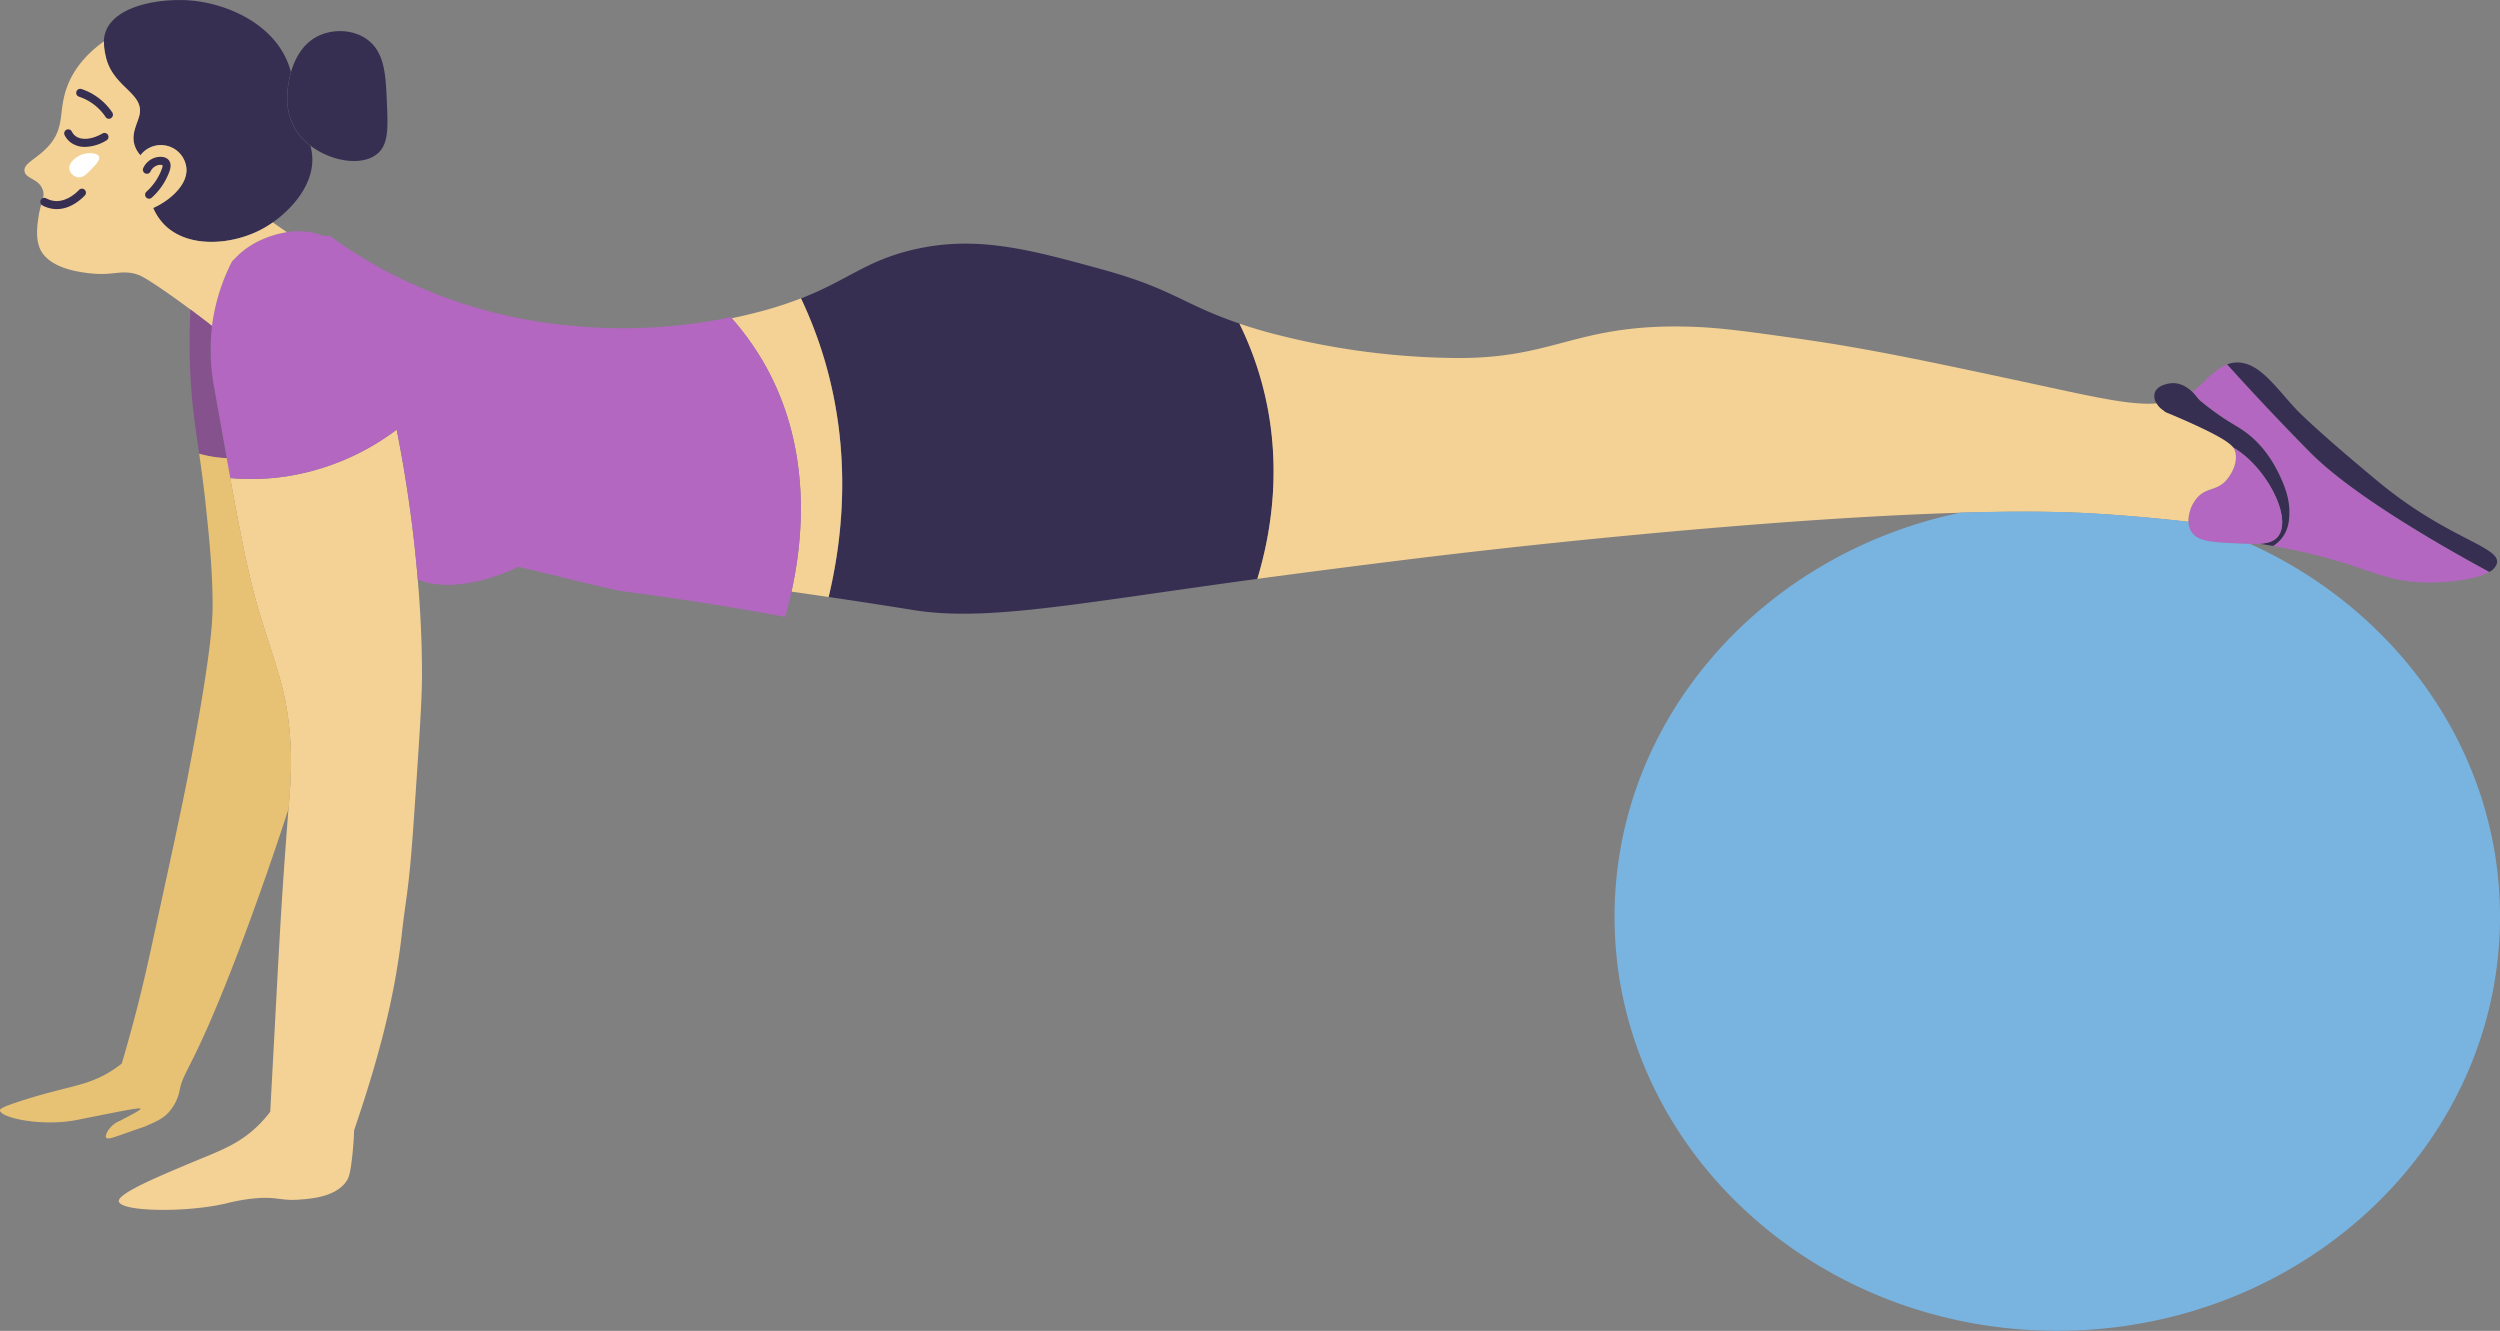 <svg id="Layer_2" data-name="Layer 2" xmlns="http://www.w3.org/2000/svg" viewBox="0 0 919.03 489.24"><rect x="0" y="0" width="919.03" height="489.24" fill="#808080" stroke="none"/><defs><style>.cls-1{fill:#372f51;}.cls-2{fill:#b367c1;}.cls-3{fill:#f4d295;}.cls-4{fill:#85528e;}.cls-5{fill:#e8c274;}.cls-6{fill:#79b4e0;}.cls-7{fill:#fff;}</style></defs><path class="cls-1" d="M1578,2439.8c-10,1.35-16,2.2-16,2.2-55.35,7.77-85.36,13.2-110.06,9.33-2.33-.36-14.2-2.32-31.54-4.86,4.89-20.5,8.85-52.2-1.59-87.3a157.79,157.79,0,0,0-8.61-22.47l1.6-.63c16-6.49,22.49-13.12,39-17.13,23.48-5.71,43.28-.27,70.11,7.1,26.13,7.17,29.61,12.84,50.55,19.92a121.88,121.88,0,0,1,8.33,22.09C1587.61,2397.3,1582.93,2423.37,1578,2439.8Z" transform="translate(-1115.75 -2227)"/><path class="cls-2" d="M2030.84,2437.25c-5.23,3-16.45,4.14-24.24,3.87-10.49-.35-17.13-3.25-26.19-6.21a206,206,0,0,0-29.08-7.18,12.38,12.38,0,0,0,3.34-3c2.55-3.33,2.62-7,2.67-9.62,0-1.15,0-5.64-3.11-12.42-1.46-3.16-5.37-11.64-13.9-17.45-2.88-2-5.89-3.35-11.68-7.7-1.78-1.32-3.2-2.47-4.15-3.25l-1.11-1.26a13.75,13.75,0,0,0-1.75-2c4-2.66,7.65-8.13,12.84-10.05,2.54,2.81,6,6.66,10.21,11.16,10.67,11.47,19.29,20.18,20.86,21.74C1981.84,2410.07,2016.52,2429.5,2030.84,2437.25Z" transform="translate(-1115.75 -2227)"/><path class="cls-1" d="M2033.67,2434a5.15,5.15,0,0,1-2.83,3.23c-14.32-7.75-49-27.18-65.29-43.39-1.57-1.56-10.19-10.27-20.86-21.74-4.18-4.5-7.67-8.35-10.21-11.16a10.71,10.71,0,0,1,5.1-.61c7.77,1,13.7,10.3,20.86,17.75,0,0,6.81,7.08,29.29,25.74C2015.44,2425.18,2034.84,2427.82,2033.67,2434Z" transform="translate(-1115.75 -2227)"/><path class="cls-1" d="M1957.34,2415.08c0,2.63-.12,6.29-2.67,9.62a12.38,12.38,0,0,1-3.34,3c-1.65-.29-3.33-.55-5.07-.82,3.26-.2,5.44-.89,6.87-2.65,4.8-6-2-20.61-11.11-28.79a34.82,34.82,0,0,0-5.45-4.06c-1.32-1.65-4.74-4-15-8.64-4-1.81-7.32-3.22-9.77-4.22l-2-1.55a9,9,0,0,1-1.32-1.7,4.88,4.88,0,0,1-.68-3.63c.84-3.28,5.63-3.72,6.21-3.77,3.28-.26,5.94,1.57,7.57,3.11a13.75,13.75,0,0,1,1.75,2l1.11,1.26c1,.78,2.37,1.93,4.15,3.25,5.79,4.35,8.8,5.74,11.68,7.7,8.53,5.81,12.44,14.29,13.9,17.45C1957.36,2409.44,1957.36,2413.93,1957.34,2415.08Z" transform="translate(-1115.75 -2227)"/><path class="cls-3" d="M1420.35,2446.47c-2.94-.44-6-.88-9.28-1.35l-4.36-.62c4.38-19.77,7.48-52.45-9.55-83a101.05,101.05,0,0,0-12.43-17.51c3.48-.72,7.15-1.57,11-2.6a138.08,138.08,0,0,0,14.47-4.72,157.79,157.79,0,0,1,8.61,22.47C1429.2,2394.27,1425.24,2426,1420.35,2446.47Z" transform="translate(-1115.75 -2227)"/><path class="cls-3" d="M1270.87,2476.33c-.06,8.58-1,23.07-3,52.06-1.73,25.78-2.94,28.67-4.31,41.13-2.14,19.4-6.64,40.85-17.63,72.95-.14,4.26-.49,7.92-.84,10.88-.67,5.4-1.18,6.58-1.77,7.54-3.78,6.07-12.94,6.75-17.53,7.1-6.95.52-8.27-1.22-16.42-.45a66.26,66.26,0,0,0-10.21,1.79c-14.8,3.54-39,3.15-39.72-.67-.53-2.87,14.35-9.09,27.07-14.42,9.91-4.16,17.5-6.65,24.86-14.21a46.22,46.22,0,0,0,3.73-4.35c.54-10.32,1-18.65,1.3-24.19,1.91-35.31,2.57-50.81,5.31-86,0-.39.07-.78.11-1.17v0c.74-9.5,1.33-16.79.49-27.21-1.39-17-5.24-25.22-11.25-45-3.42-11.24-6.4-25.77-10.69-49.36a86.75,86.75,0,0,0,20.73-.63,90.48,90.48,0,0,0,40.45-17.15c.12.68.26,1.37.4,2.06a488.42,488.42,0,0,1,7.38,53.06C1270.87,2458.05,1270.89,2471,1270.87,2476.33Z" transform="translate(-1115.75 -2227)"/><path class="cls-2" d="M1406.71,2444.5c-.78,3.54-1.6,6.66-2.35,9.28-19-3.54-38.63-6.69-58.95-9.33-5.82-.76-26.68-6.28-39.08-9.06-13.89,6.55-27.72,8.49-37,4.65A488.42,488.42,0,0,0,1262,2387c-.14-.69-.28-1.38-.4-2.06a90.48,90.48,0,0,1-40.45,17.15,86.75,86.75,0,0,1-20.73.63c-.42-2.33-.86-4.73-1.3-7.24-1.38-7.62-2.89-16.12-4.58-25.64a74.69,74.69,0,0,1-.84-23c.06-.62.15-1.25.25-1.88a72.54,72.54,0,0,1,7.11-21.89l2.66-2.66a31.55,31.55,0,0,1,8.29-5.33,35.59,35.59,0,0,1,9.23-2.73,26.43,26.43,0,0,1,13.56,1.38c.72,0,1.46,0,2.24,0A171,171,0,0,0,1254.6,2325a179.7,179.7,0,0,0,69.81,21.6,194.71,194.71,0,0,0,60-3c.11.13.24.25.35.39a101.05,101.05,0,0,1,12.43,17.51C1414.19,2392.05,1411.09,2424.73,1406.71,2444.5Z" transform="translate(-1115.75 -2227)"/><path class="cls-1" d="M1216,2308.78c-1.08.76-2.15,1.44-3.17,2-10.87,6.2-27.55,7.81-36.54-1a20.32,20.32,0,0,1-4.27-6.32c6.36-2.81,13.25-9,12.12-15.28a9.42,9.42,0,0,0-16.8-4.1,9.65,9.65,0,0,1-2.13-3.6c-1.43-4.37,1.06-8,1.77-11.24,1.77-8.12-10-10.16-12.42-21.58a22.08,22.08,0,0,1-.65-5.46,11.76,11.76,0,0,1,.76-3.76c3.75-9.71,20.82-12.26,31.83-11.2,12.68,1.22,30.1,8.43,35.51,24,.28.78.5,1.55.69,2.3a35.36,35.36,0,0,0-1.36,9,22.27,22.27,0,0,0,3.11,12.21,22.53,22.53,0,0,0,5.41,5.83,17.25,17.25,0,0,1,.42,1.85C1232.27,2293.46,1223.75,2303.33,1216,2308.78Z" transform="translate(-1115.75 -2227)"/><path class="cls-1" d="M1254.65,2283.37c-5.5,4.85-16.94,3.16-24.77-2.82a22.53,22.53,0,0,1-5.41-5.83,22.27,22.27,0,0,1-3.11-12.21,35.36,35.36,0,0,1,1.36-9c1.51-5.23,4.67-11.28,11.29-13.84,5-1.94,11.72-1.75,16.64,1.78,6.54,4.69,6.9,13.12,7.32,23.08C1258.37,2273.85,1258.62,2279.85,1254.65,2283.37Z" transform="translate(-1115.75 -2227)"/><path class="cls-3" d="M1221.23,2312.36a35.59,35.59,0,0,0-9.23,2.73,31.55,31.55,0,0,0-8.29,5.33l-2.66,2.66a72.54,72.54,0,0,0-7.11,21.89c-.1.63-.19,1.26-.25,1.88-2.06-1.65-4.88-3.81-7.93-6.07-7.47-5.55-16.35-11.71-19-12.68-6.08-2.2-8.93.24-17.12-.55-3.47-.34-15.53-1.51-19.06-8.84-2-4.15-1-9.81-.56-12.71.85-5,2.42-6.65,1.39-9.39-1.53-4-6.17-3.83-6.64-6.63-.53-3.14,5.09-4.72,9.39-9.95,5.75-7,2.8-12.81,6.64-22.1,1.77-4.32,5.32-10.12,13.17-15.74a22.08,22.08,0,0,0,.65,5.46c2.43,11.42,14.19,13.46,12.42,21.58-.71,3.23-3.2,6.87-1.77,11.24a9.65,9.65,0,0,0,2.13,3.6,9.42,9.42,0,0,1,16.8,4.1c1.13,6.27-5.76,12.47-12.12,15.28a20.32,20.32,0,0,0,4.27,6.32c9,8.84,25.67,7.23,36.54,1,1-.58,2.09-1.26,3.17-2Z" transform="translate(-1115.75 -2227)"/><path class="cls-4" d="M1199.11,2395.46a45.16,45.16,0,0,1-7.25-.93c-1-.22-2-.44-2.88-.71-1.53-10.56-2.83-18.76-3.34-31.09-.35-8.58-.18-16.06.12-21.95,3,2.26,5.87,4.42,7.93,6.07a74.69,74.69,0,0,0,.84,23C1196.22,2379.34,1197.73,2387.84,1199.11,2395.46Z" transform="translate(-1115.75 -2227)"/><path class="cls-5" d="M1221.86,2524.24v0c-4.95,15.19-11,32.76-18,51.31-16.57,43.59-20.37,44.3-22,51.85a17.25,17.25,0,0,1-4.3,8.73c-2.12,2.17-4.5,3.22-8.13,4.8-1.06.47-.69.25-6.5,2.29-5.64,2-7.57,2.74-8.14,2-.41-.54.13-1.6.44-2.22a9.56,9.56,0,0,1,4.65-4c4.47-2.32,7.69-4,7.55-4.44s-5.47.56-13.76,2.22c-6.92,1.39-10.39,2.08-11.31,2.22-12.94,2-26.48-1.31-26.62-3.78,0-.69,1.21-1.38,7.17-3.33,16.86-5.49,23.57-5.38,32.1-10.19a42.58,42.58,0,0,0,5.5-3.73c.78-2.62,1.68-5.7,2.63-9.15,4.23-15.2,6.79-26.84,8.29-33.72,7.46-34.24,11.2-51.35,13.6-63.91,8.68-45.24,8.93-56.69,8.88-62.72-.1-12.86-1.42-25.41-2.37-34.31-.85-8.18-1.74-14.63-2.57-20.38.91.27,1.87.49,2.88.71a45.16,45.16,0,0,0,7.25.93c.44,2.51.88,4.91,1.3,7.24,4.29,23.59,7.27,38.12,10.69,49.36,6,19.75,9.86,28,11.25,45C1223.19,2507.45,1222.6,2514.74,1221.86,2524.24Z" transform="translate(-1115.75 -2227)"/><path class="cls-2" d="M1953.13,2424.26c-1.43,1.76-3.61,2.45-6.87,2.65-1,.07-2.15.08-3.41.05-1.91,0-4.1-.13-6.59-.26-7.51-.38-12.92-.65-15.08-4.44a7.5,7.5,0,0,1-.93-3.42l1.24.15c-.41-.14-.84-.26-1.26-.37a13.45,13.45,0,0,1,3.16-8.57c3.48-4,7.19-2.42,10.88-6.65,2-2.29,4.23-6.59,3.1-10.43a4.29,4.29,0,0,0-.8-1.56,34.82,34.82,0,0,1,5.45,4.06C1951.09,2403.65,1957.93,2418.3,1953.13,2424.26Z" transform="translate(-1115.75 -2227)"/><path class="cls-3" d="M1934.27,2403.4c-3.69,4.23-7.4,2.62-10.88,6.65a13.45,13.45,0,0,0-3.16,8.57c0,.07,0,.15,0,.22-8.59-1-19.37-2.05-31.7-2.86-7.85-.52-22.87-1.37-52.09-.49-23.3.69-55.64,2.46-100.56,6.4-41.85,3.67-74.81,7.45-91.71,9.46-26,3.12-50.8,6.38-66.22,8.45,5-16.43,9.64-42.5,1.73-71.75a121.88,121.88,0,0,0-8.33-22.09c2.74.93,5.78,1.88,9.21,2.86a276.34,276.34,0,0,0,68.35,9.76c38,.78,45.06-12.29,86.09-11.53,11.87.21,21.81,1.62,41.7,4.42,24.8,3.51,45.35,7.86,77.22,14.65,29.45,6.29,44.15,10,54.6,9.18a9,9,0,0,0,1.32,1.7l2,1.55c2.45,1,5.81,2.41,9.77,4.22,10.21,4.65,13.63,7,15,8.64a4.29,4.29,0,0,1,.8,1.56C1938.5,2396.81,1936.25,2401.11,1934.27,2403.4Z" transform="translate(-1115.75 -2227)"/><path class="cls-6" d="M2034.78,2564c0,84.06-72.87,152.21-162.75,152.21S1709.28,2648.1,1709.28,2564c0-72.64,54.4-133.39,127.18-148.55,29.22-.88,44.24,0,52.09.49,12.33.81,23.11,1.87,31.7,2.86a7.5,7.5,0,0,0,.93,3.42c2.16,3.79,7.57,4.06,15.08,4.44,2.49.13,4.68.24,6.59.26,1.68.76,3.33,1.54,5,2.36C1999.52,2454.8,2034.78,2505.57,2034.78,2564Z" transform="translate(-1115.75 -2227)"/><path class="cls-1" d="M1170.57,2300.05a1.48,1.48,0,0,1-1-2.57,20.91,20.91,0,0,0,5-6.76c.28-.62,1.14-2.51.91-3a3.07,3.07,0,0,0-1.86.05,4.25,4.25,0,0,0-2.51,2.22,1.48,1.48,0,1,1-2.65-1.31,7.17,7.17,0,0,1,4.4-3.77c.8-.22,3.51-.77,4.92.95s.31,4.23-.52,6.05a23.88,23.88,0,0,1-5.69,7.72A1.5,1.5,0,0,1,1170.57,2300.05Z" transform="translate(-1115.75 -2227)"/><path class="cls-1" d="M1147,2281a8.55,8.55,0,0,1-5.38-1.72,7.71,7.71,0,0,1-2.1-2.57,1.48,1.48,0,0,1,2.63-1.36,4.83,4.83,0,0,0,1.29,1.61c2.19,1.71,6.1,1.36,10-.9a1.48,1.48,0,0,1,2,.53,1.46,1.46,0,0,1-.53,2A15.84,15.84,0,0,1,1147,2281Z" transform="translate(-1115.75 -2227)"/><path class="cls-1" d="M1155.82,2270.68a1.46,1.46,0,0,1-1.23-.65,19,19,0,0,0-5.63-5.51,18.7,18.7,0,0,0-4.24-2,1.48,1.48,0,0,1,.92-2.81,21.55,21.55,0,0,1,4.9,2.31,22.16,22.16,0,0,1,6.51,6.36,1.48,1.48,0,0,1-.41,2A1.46,1.46,0,0,1,1155.82,2270.68Z" transform="translate(-1115.75 -2227)"/><path class="cls-1" d="M1136.61,2303.87a10.81,10.81,0,0,1-1.58-.12,11.19,11.19,0,0,1-3.62-1.2,1.48,1.48,0,1,1,1.39-2.61,8.52,8.52,0,0,0,2.66.89c4.73.7,8.66-3.27,9.4-4.07a1.48,1.48,0,0,1,2.17,2C1145.86,2300,1141.88,2303.87,1136.61,2303.87Z" transform="translate(-1115.75 -2227)"/><path class="cls-7" d="M1152.16,2284.54c-.68-1.56-5.26-1.81-8.22.26-.48.34-3.18,2.22-2.67,4.57a3.87,3.87,0,0,0,3.32,2.81c1.75.16,3-1.17,4.77-3C1151,2287.48,1152.67,2285.7,1152.16,2284.54Z" transform="translate(-1115.75 -2227)"/></svg>